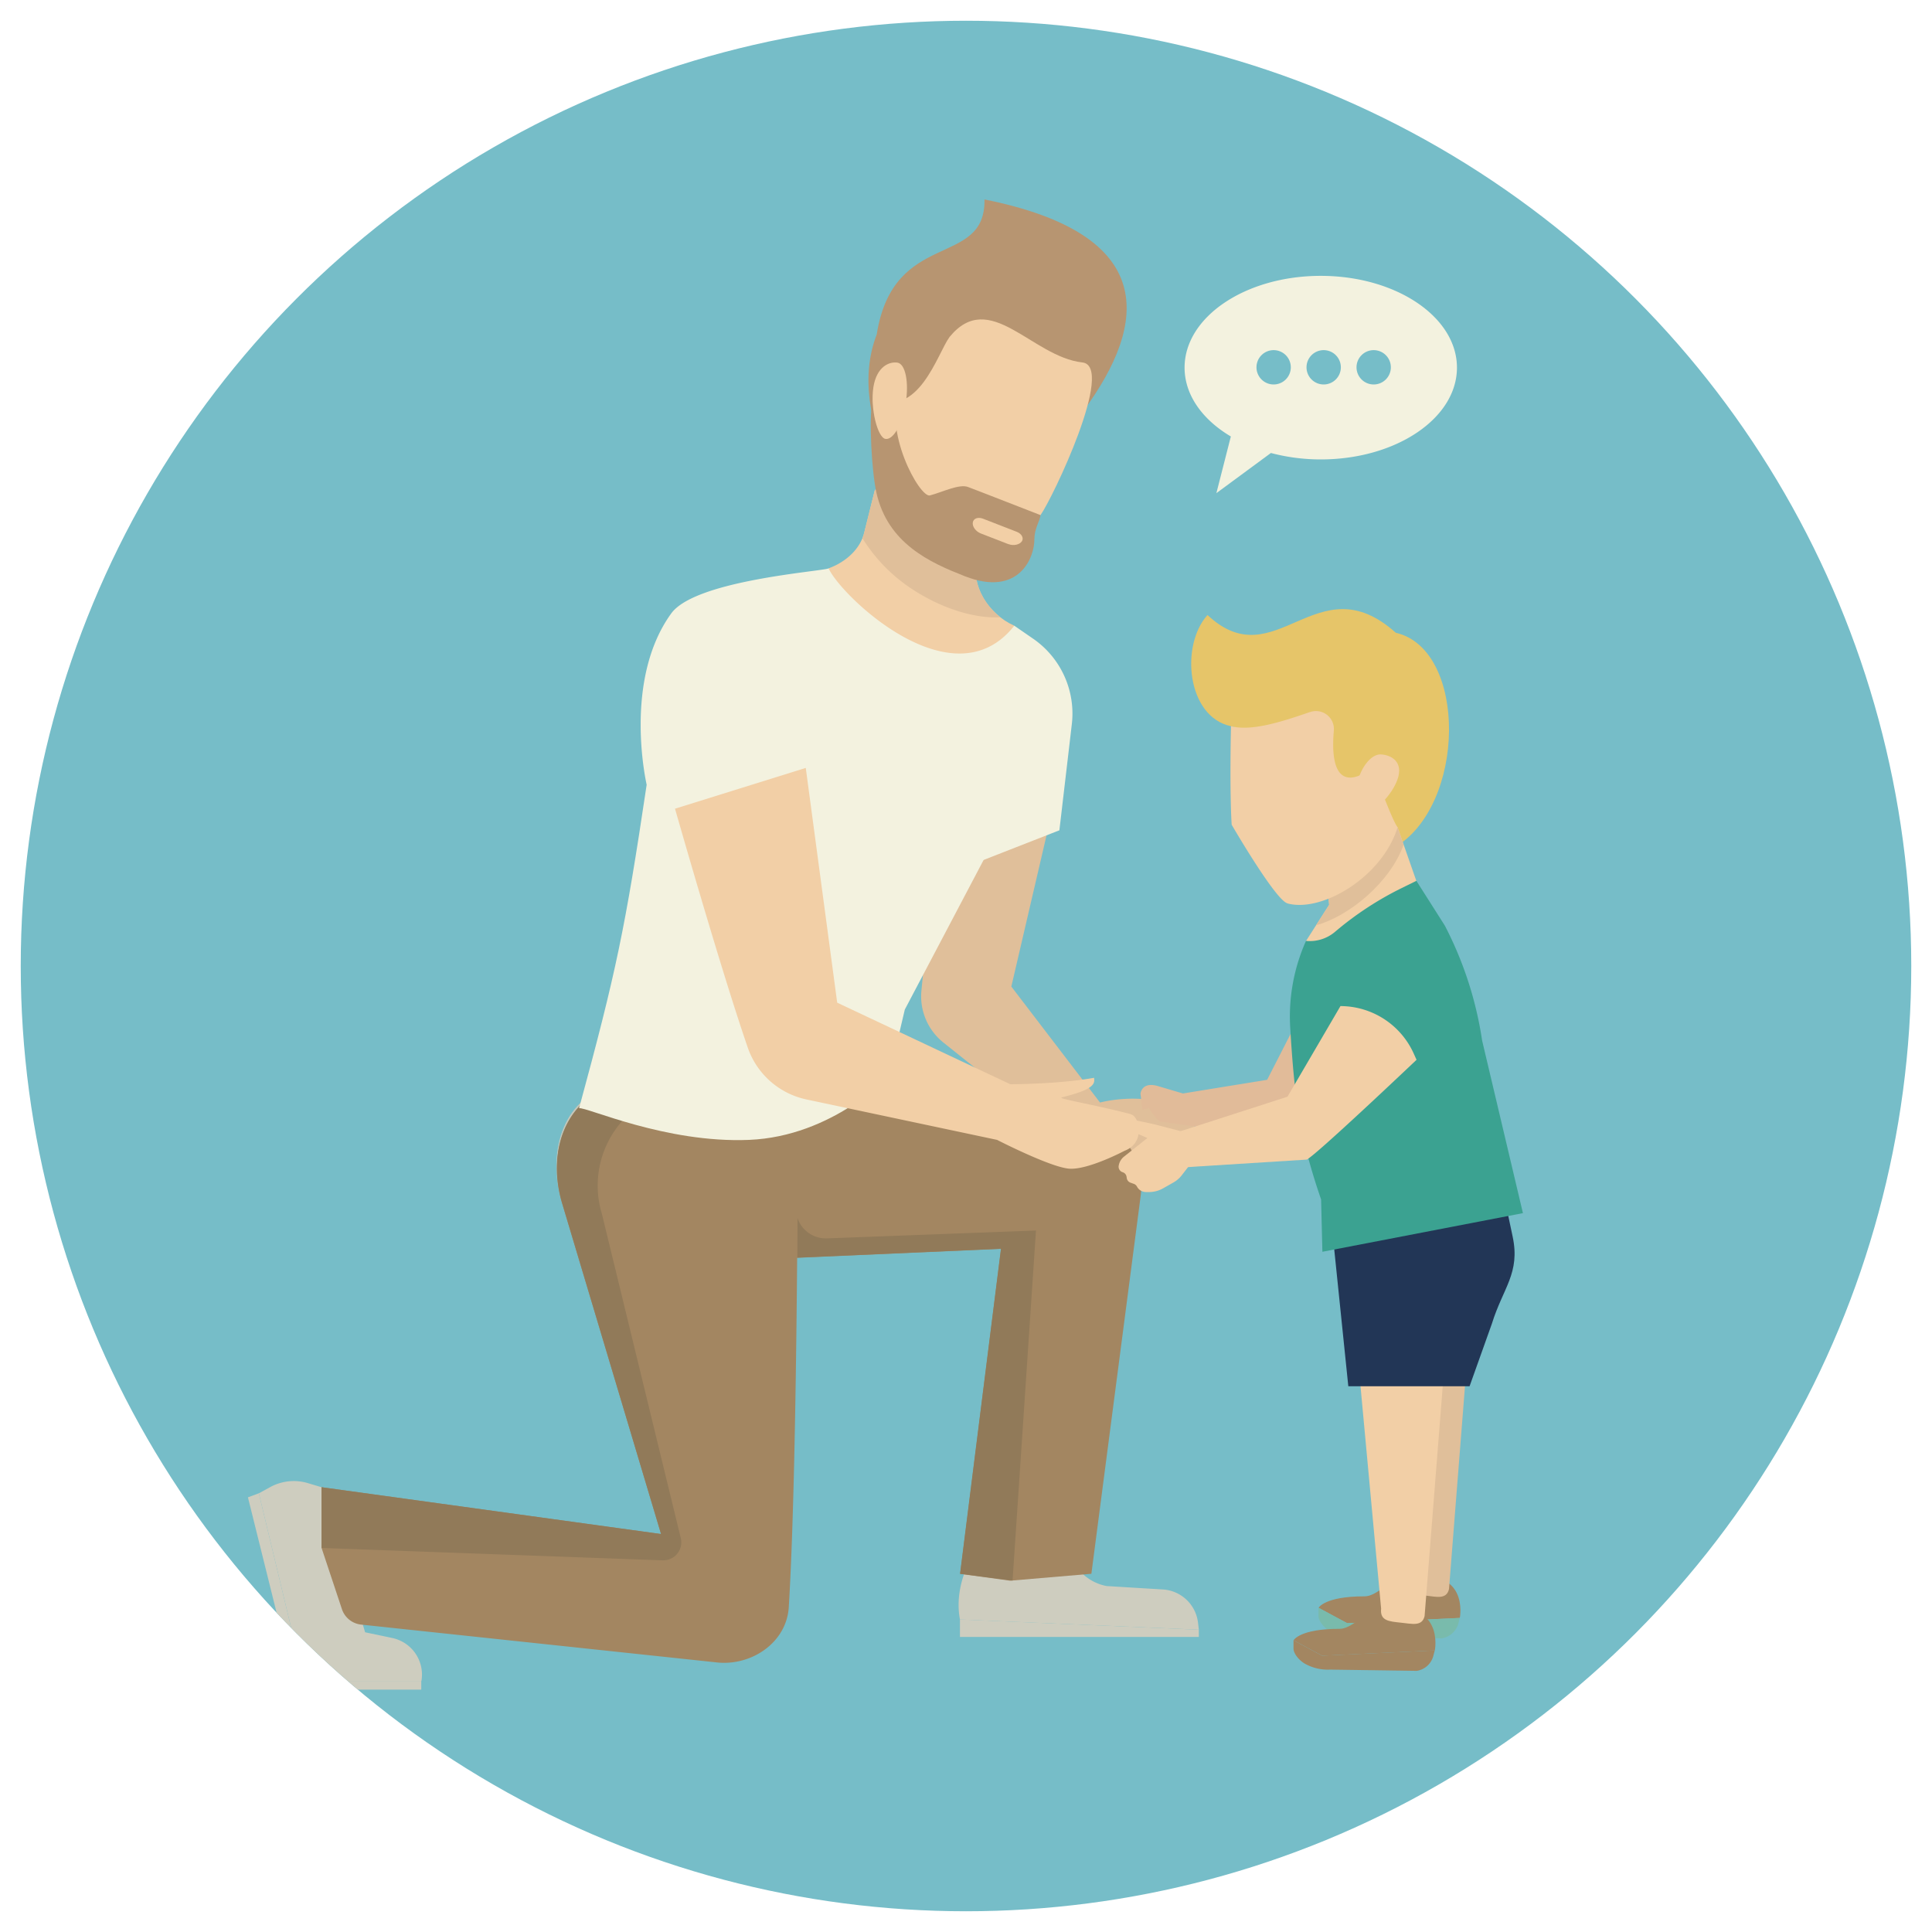 <svg id="Layer_1" data-name="Layer 1" xmlns="http://www.w3.org/2000/svg" xmlns:xlink="http://www.w3.org/1999/xlink" viewBox="0 0 600 600"><defs><style>.cls-1{fill:#76bdc8;}.cls-2{fill:none;}.cls-3{clip-path:url(#clip-path);}.cls-4{clip-path:url(#clip-path-2);}.cls-5{fill:#f3f2df;}.cls-6{fill:#b79571;}.cls-7{fill:#e0bf9a;}.cls-8{fill:#cecdbf;}.cls-9{fill:#a38661;}.cls-10{fill:#afac9f;}.cls-11{fill:#917a59;}.cls-12{fill:#cac6b7;}.cls-13{fill:#d6d3d2;}.cls-14{fill:#f2cfa6;}.cls-15{fill:#e1bb99;}.cls-16{fill:#e6c569;}.cls-17{fill:#79bbac;}.cls-18{fill:#223656;}.cls-19{fill:#3ba291;}</style><clipPath id="clip-path"><circle class="cls-1" cx="300" cy="300" r="293.56"/></clipPath><clipPath id="clip-path-2"><rect class="cls-2" x="65.78" y="17.18" width="535.41" height="535.41"/></clipPath></defs><title>EEI-LessonOverviewImages</title><circle class="cls-1" cx="300" cy="300" r="293.56"/><g class="cls-3"><g class="cls-4"><path class="cls-5" d="M390.21,114.07a5.33,5.33,0,1,1,5.33,5.33,5.33,5.33,0,0,1-5.33-5.33m15.54,0a5.33,5.33,0,1,1,5.33,5.33,5.33,5.33,0,0,1-5.33-5.33m15.53,0a5.33,5.33,0,1,1,5.33,5.33,5.33,5.33,0,0,1-5.33-5.33m-53.4.08c0,8.53,5.56,16.18,14.37,21.4l-4.49,17.6,16.93-12.47a60.59,60.59,0,0,0,15.48,2c23.36,0,42.3-12.76,42.3-28.51s-18.94-28.5-42.3-28.5-42.29,12.76-42.29,28.5"/><path class="cls-6" d="M336.46,127.65c-10.06,25.91-24.79,45.52-39.19,39.92-13.44-5.22-35-37.78-25-63.69,5.21-33,33.85-20.43,33.47-41.94,53.92,10.82,50.91,38.29,30.69,65.71"/><path class="cls-7" d="M370.78,349.53a18.91,18.91,0,0,0-12.71-7.87,44.17,44.17,0,0,0-16.46.73l-27.53-36,14.61-62.79-36.6,2.86-5.94,61.24A18.39,18.39,0,0,0,293,323.79l36.43,29.08L350,359l16.89.77c5.5,1.34,5.21-9.08,3.94-10.23"/></g><polygon class="cls-8" points="298.12 508.37 372.31 508.37 372.31 506.12 298.12 502.94 298.12 508.37"/><g class="cls-4"><path class="cls-8" d="M301.73,483.63l-.32.61c-3,5.7-4.49,12.37-3.29,18.71l74.19,3.17-.26-2.21a11.71,11.71,0,0,0-10.76-10.28l-17.64-1.07a15,15,0,0,1-10.72-8.3l-.3-7.38Z"/><path class="cls-9" d="M337.41,346.7l-64.7-13.45H216V392l94.89-4.16-12.7,100.94,15.53,2.12,25.22-2.15,15.33-117.54a22.43,22.43,0,0,0-16.82-24.48"/></g><polygon class="cls-10" points="314.14 490.83 314.45 490.87 314.45 490.8 314.14 490.83"/><g class="cls-4"><path class="cls-11" d="M247.64,378.19c0,3.94-.06,8.09-.09,12.39l63.31-2.78L298.15,488.75l16,2.08.31,0,7.27-108.68-64.93,2.44h-.35a9.26,9.26,0,0,1-8.79-6.35Z"/></g><polygon class="cls-8" points="94.38 522.02 80.39 463.75 77 465.01 91.84 524.74 130.83 524.74 130.83 522.02 94.38 522.02"/><g class="cls-4"><path class="cls-8" d="M109.46,493.78l-9.6-31.91-4.24-1.27a15.25,15.25,0,0,0-11.7,1.23l-3.53,1.93,14,58.27h36.49a11.61,11.61,0,0,0-9.05-13.33l-8.44-1.78Z"/><path class="cls-9" d="M247.77,340.91l-28.51-8.41-27.14,4.59c-15,2.53-22.84,19-17.53,36.71L205.3,476.41,99.87,461.87v18.87l6.32,19a7.07,7.07,0,0,0,5.95,4.79l110,11.7c11,1.43,22.13-6,22.82-17.1,2.88-46.32,2.83-158.23,2.83-158.23"/><path class="cls-12" d="M190,337.54c-13.8,2.58-20.71,18.7-15.45,36.26-5.06-16.9,1.82-32.62,15.45-36.26"/></g><polygon class="cls-13" points="99.86 461.87 99.87 461.88 99.87 461.87 99.86 461.87"/><polygon class="cls-10" points="99.86 480.74 99.87 461.88 99.86 461.87 99.86 480.74"/><g class="cls-4"><path class="cls-11" d="M216,333.25l-25.5,4.22-.43.07c-13.62,3.64-20.5,19.36-15.44,36.26L205.3,476.41,99.86,461.87h0v18.86l105.66,3.84H206a5.58,5.58,0,0,0,5.42-6.91L186.93,377A30.22,30.22,0,0,1,200.78,342Z"/><path class="cls-5" d="M276.17,334s-17.54,18.92-43.52,20-50.54-10.29-52.81-9.83c11.51-42.34,14.3-55.64,21-100.55,3.64-24.55,119-3.83,119-3.83L281,313.52Z"/><path class="cls-14" d="M303.39,174.22l13.45-10.9-45.12-11.25s-1.49,6-3.35,13.42c-1.23,4.95-5.57,9-11,11-2.71,1,7.51,40.65,7.51,40.65s54.37.07,55-12.92L315,194.32c-8.28-3.69-13.49-12.68-11.64-20.1"/><path class="cls-5" d="M257.37,176.52c-2.71,1-41.5,3.71-48.92,14-15.11,20.87-7.64,53.09-7.64,53.09l74.15,6L285.19,275,329,257.86l3.87-33A28.25,28.25,0,0,0,321,198.46L315,194.32c-19.09,24.26-53.93-9.4-57.66-17.8"/><path class="cls-7" d="M271.72,152.07s-1.5,6-3.34,13.42a12,12,0,0,1-.55,1.66A51.23,51.23,0,0,0,283.34,183c9.63,6.3,19.87,9.15,27.35,8.68-5.66-4.42-8.8-11.48-7.3-17.49l13.45-10.9Z"/><path class="cls-14" d="M336.13,112.56c-15.7-1.75-28.74-23.15-41.23-7.92-3.85,5.22-9.57,25.68-23.91,19.15,0,0-4.65,36.52,25.21,53.75,7.6,4.39,18.18-5.36,26.94-17.57,3.77-5.26,23.3-46.26,13-47.41"/><path class="cls-6" d="M321.27,167.26c-.08-2.93,1.75-5.69,1.87-7.29l-17.48-6.8-5-1.92c-2.73-1.06-7.94,1.57-11.86,2.61-3.16.84-15-20.6-9.08-32.89,2.3-4.75-8.77,2.81-8.77,2.81-1.15,6.7-.23,22.74,1.24,29.28,3.53,15.65,16.46,21.62,27.55,25.93,16.7,6.49,21.65-5.88,21.49-11.73"/><path class="cls-14" d="M271.23,120.31c-1,6.54,1.33,15.65,3.78,16s5.25-4.61,6.28-11.15-.12-12.15-2.57-12.54-6.46,1.12-7.49,7.66"/><path class="cls-14" d="M313.19,169l-8.59-3.33c-1.56-.61-2.68-2.13-2.49-3.4s1.62-1.79,3.19-1.18l10.47,4.07c1.57.61,2.26,2,1.55,3s-2.57,1.43-4.13.82"/><path class="cls-15" d="M407.75,307.52l-14.23,27.82-26.15,4.25-7.7-2.28c-5.17-1.54-5.49,2.37-5.49,2.37s4.94,9.16,6.56,8.68l9.63,1.35L397,354.6a6.76,6.76,0,0,0,5.92-1.75l22.3-32.56-15-11.72Z"/><path class="cls-16" d="M432.82,263.35c-5.64,1.15-15.39,5.87-22.28,4.06-13.67-4.1-10.43-38.09-28.25-41.88-13.73-2.92-15.8-25.12-7.29-34.53,21.18,19.84,33.94-16.47,58.48,5.51,22.35,5.17,21.94,53.92-.66,66.84"/></g><polygon class="cls-14" points="412.79 280.99 411.4 266.19 434.03 256.9 439.85 273.55 427.75 305.08 405.6 292.21 412.79 280.99"/><g class="cls-4"><path class="cls-7" d="M434,256.9l1.9,5.45c-4.18,11.67-16.85,22.17-27.2,25l4.06-6.34-1.39-14.8Z"/><path class="cls-14" d="M434.32,241c-1.16,4.89-6.92,11.09-9.73,11s-4.15-4.17-3-9.06,4.37-8.76,7.19-8.65,6.69,1.84,5.53,6.73"/><path class="cls-14" d="M399.79,280.52c-3.71-1-17.28-24.39-17.28-24.39s-.67-8.61-.22-30.6c6.18,1.57,15-1.08,24.49-4.39l.09,0a5.56,5.56,0,0,1,7.36,5.76c-.1,1.24-.17,2.43-.19,3.58-.23,13.71,6.4,12,11.18,8.65,2.64,1.62,6.28,14.06,8.81,17.8-4.79,15.52-23.59,26.58-34.24,23.62"/><path class="cls-9" d="M418.37,504.09l-8.88-4.78s1.92-3.58,14.31-3.55c3.64,0,6.95-4.54,11.81-5.55,21.07-4.4,17.75,12.26,17.75,12.26Z"/><path class="cls-17" d="M413.17,506.68l-.17-.1c-2-1.19-3.53-3.29-3.53-4.71l0-2.56,8.88,4.78,35-1.62-.5,1.91a6.35,6.35,0,0,1-5.13,4.42l-26.92-.39a14.44,14.44,0,0,1-7.64-1.73"/><path class="cls-9" d="M410.6,514.19l-8.87-4.79s1.91-3.58,14.31-3.55c3.64,0,6.95-4.53,11.81-5.55,21.07-4.4,17.75,12.27,17.75,12.27Z"/><path class="cls-9" d="M405.41,516.78l-.18-.11c-2-1.18-3.53-3.28-3.52-4.7l0-2.57,8.87,4.78,35-1.62-.51,1.92A6.32,6.32,0,0,1,440,518.9l-26.92-.39a14.51,14.51,0,0,1-7.64-1.73"/><path class="cls-7" d="M428.11,400.91c10.52-2,19.72-7.64,29.19,0L450,493.51c-.79,3.3-3.86,2.4-7.33,2-3.77-.39-6.56-.58-6.17-4.35Z"/><path class="cls-14" d="M420.55,409.29c10.51-2,19.71-7.64,29.18,0l-7.31,92.6c-.79,3.3-3.87,2.4-7.33,2.05-3.77-.4-6.57-.59-6.17-4.36Z"/><path class="cls-18" d="M468.23,376.75l1.54,7.3c2.4,11.35-3,15.9-6.44,27l-6.94,19.46H418.73l-4.82-46.86Z"/><path class="cls-19" d="M405.6,292.21h0a12.12,12.12,0,0,0,9-2.82,100.33,100.33,0,0,1,20.62-13.55l4.65-2.29,8.82,13.88a113.78,113.78,0,0,1,11.6,35.74l12.67,53.58-62.28,12-.4-16.24c-6.84-19.83-8.33-32.43-9.59-53.37a57.52,57.52,0,0,1,4.93-27"/><path class="cls-15" d="M354.19,339.67l.57,4.86a4.25,4.25,0,0,0,4.25-4.26v-.7Z"/><path class="cls-14" d="M439.92,329.13s-32.44,30.8-34.19,31l-41.33,2.6L362,352.8l37.84-12.21,16.45-28.14a25,25,0,0,1,22.87,15Z"/><path class="cls-14" d="M368.17,351.67l-8.35-2.16c-1.05-.36-9.13-2-9.13-2a3.37,3.37,0,0,0,1.83,4.26l3.81,1.65-7.14,5.69a4.52,4.52,0,0,0-1.77,2.93,1.78,1.78,0,0,0,1.22,2,1.74,1.74,0,0,1,1.22,1.4l.07.46a1.78,1.78,0,0,0,1.16,1.39l1,.36a1.8,1.8,0,0,1,1,.84,3.17,3.17,0,0,0,2.9,1.71l1.09,0a8.84,8.84,0,0,0,4.11-1.14l3.21-1.82A8.74,8.74,0,0,0,367,365l3.09-4,4-1.42Z"/><path class="cls-14" d="M351.15,346c-12.28-3.18-22.95-4.81-21.39-5.2,9.72-2.42,10.36-4.06,10-6.08-11,2-26,2-26,2L260,311.39l-9.76-72.91-40.61,12.67s14.1,49.54,22.59,74.17a24.69,24.69,0,0,0,18.21,16.12L309.65,354s16.5,8.48,22.37,8.94,17.2-5.54,17.2-5.54c6.77-2.58,4.5-11,1.93-11.32"/></g></g></svg>